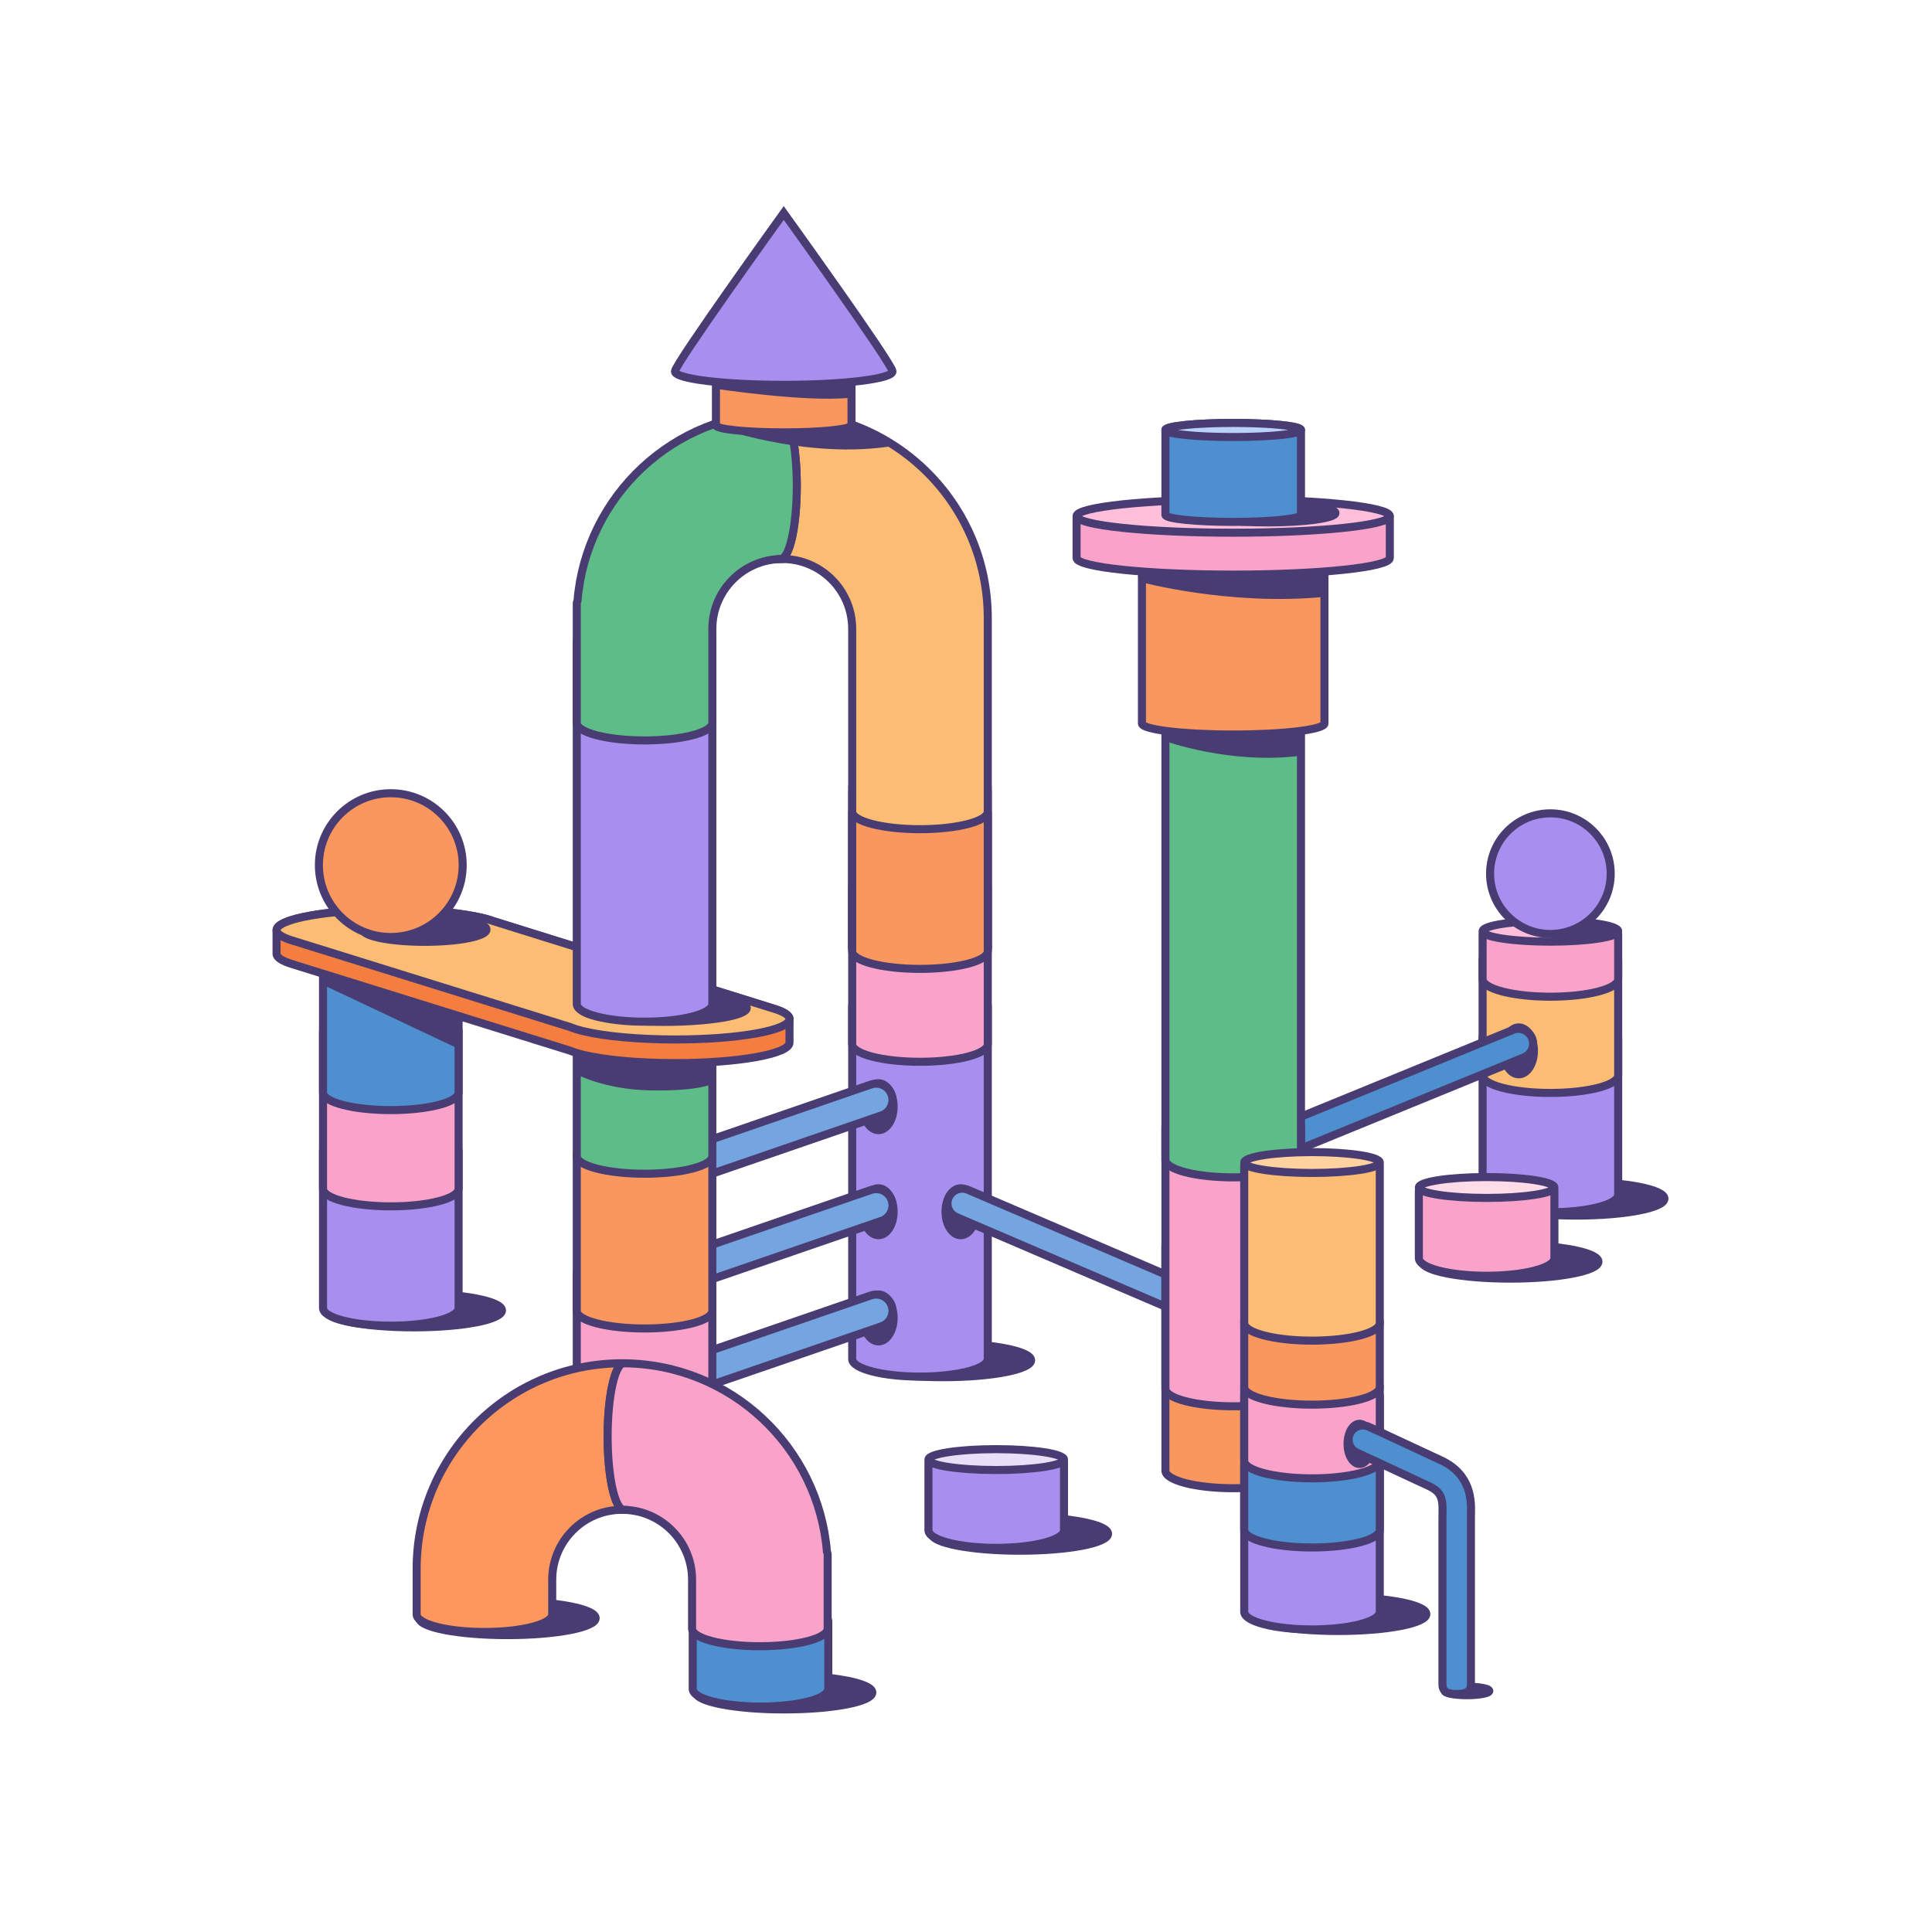 <?xml version="1.0" encoding="utf-8"?>
<svg xmlns="http://www.w3.org/2000/svg" width="1200" height="1200" viewBox="0 0 1200 1200" fill="none">
<path d="M487.041 1061.76C517.292 1061.76 541.816 1057.05 541.816 1051.24C541.816 1045.43 517.292 1040.72 487.041 1040.72C456.79 1040.72 432.266 1045.43 432.266 1051.24C432.266 1057.05 456.79 1061.76 487.041 1061.76Z" fill="#483C72" stroke="#483C72" stroke-width="5" stroke-miterlimit="10"/>
<path d="M430.255 1049.03C430.255 1055.08 449.104 1059.98 472.357 1059.98C495.608 1059.98 514.46 1055.08 514.46 1049.03V1007.16C514.46 1001.11 495.608 1000.58 472.357 1000.58C449.104 1000.58 430.255 1001.11 430.255 1007.16V1049.03Z" fill="#4E8FD0" stroke="#483C72" stroke-width="5" stroke-miterlimit="10"/>
<path d="M911.202 1052.92C918.842 1052.92 925.035 1051.74 925.035 1050.28C925.035 1048.82 918.842 1047.63 911.202 1047.63C903.562 1047.63 897.369 1048.82 897.369 1050.28C897.369 1051.74 903.562 1052.92 911.202 1052.92Z" fill="#483C72" stroke="#483C72" stroke-width="5" stroke-miterlimit="10"/>
<path d="M257.01 824.443C287.261 824.443 311.785 819.733 311.785 813.923C311.785 808.113 287.261 803.403 257.01 803.403C226.759 803.403 202.235 808.113 202.235 813.923C202.235 819.733 226.759 824.443 257.01 824.443Z" fill="#483C72" stroke="#483C72" stroke-width="5" stroke-miterlimit="10"/>
<path d="M415.78 935.581C446.031 935.581 470.555 930.872 470.555 925.063C470.555 919.254 446.031 914.545 415.78 914.545C385.529 914.545 361.005 919.254 361.005 925.063C361.005 930.872 385.529 935.581 415.78 935.581Z" fill="#483C72" stroke="#483C72" stroke-width="5" stroke-miterlimit="10"/>
<path d="M1033.81 744.507C1033.81 750.316 1009.29 755.025 979.037 755.025C948.785 755.025 924.261 750.316 924.261 744.507C924.261 738.695 948.785 733.987 979.037 733.987C1009.29 733.987 1033.81 738.695 1033.81 744.507Z" fill="#483C72" stroke="#483C72" stroke-width="5" stroke-miterlimit="10"/>
<path d="M831.151 1013.04C861.403 1013.04 885.927 1008.33 885.927 1002.53C885.927 996.717 861.403 992.008 831.151 992.008C800.899 992.008 776.375 996.717 776.375 1002.53C776.375 1008.33 800.899 1013.04 831.151 1013.04Z" fill="#483C72" stroke="#483C72" stroke-width="5" stroke-miterlimit="10"/>
<path d="M369.971 1005.08C369.971 1010.89 345.448 1015.6 315.196 1015.6C284.944 1015.6 260.421 1010.9 260.421 1005.08C260.421 999.274 284.944 994.567 315.196 994.567C345.448 994.567 369.971 999.274 369.971 1005.08Z" fill="#483C72" stroke="#483C72" stroke-width="5" stroke-miterlimit="10"/>
<path d="M585.662 855.404C615.913 855.404 640.437 850.694 640.437 844.884C640.437 839.074 615.913 834.364 585.662 834.364C555.411 834.364 530.887 839.074 530.887 844.884C530.887 850.694 555.411 855.404 585.662 855.404Z" fill="#483C72" stroke="#483C72" stroke-width="5" stroke-miterlimit="10"/>
<path d="M200.635 812.444C200.635 818.491 219.485 823.391 242.737 823.391C265.989 823.391 284.84 818.491 284.84 812.444V714.768C284.84 708.721 265.989 703.822 242.737 703.822C219.485 703.822 200.635 708.721 200.635 714.768V812.444Z" fill="#A88FEF" stroke="#483C72" stroke-width="5" stroke-miterlimit="10"/>
<path d="M200.635 738.346C200.635 744.391 219.485 749.293 242.737 749.293C265.989 749.293 284.84 744.391 284.84 738.346V640.666C284.84 634.625 265.989 629.721 242.737 629.721C219.485 629.721 200.635 634.625 200.635 640.666V738.346Z" fill="#FAA3CA" stroke="#483C72" stroke-width="5" stroke-miterlimit="10"/>
<path d="M200.635 678.561C200.635 684.606 219.485 689.51 242.737 689.51C265.989 689.51 284.84 684.606 284.84 678.561V580.883C284.84 574.838 265.989 574.301 242.737 574.301C219.485 574.301 200.635 574.838 200.635 580.883V678.561Z" fill="#4E8FD0" stroke="#483C72" stroke-width="5" stroke-miterlimit="10"/>
<path d="M242.737 585.361C265.989 585.361 284.839 582.459 284.839 578.88C284.839 575.301 265.989 572.399 242.737 572.399C219.485 572.399 200.635 575.301 200.635 578.88C200.635 582.459 219.485 585.361 242.737 585.361Z" fill="#FFD29F" stroke="#483C72" stroke-width="5" stroke-miterlimit="10"/>
<path d="M920.874 742.001C920.874 748.048 939.724 752.948 962.976 752.948C986.229 752.948 1005.08 748.048 1005.08 742.001V644.324C1005.08 638.28 986.229 633.378 962.976 633.378C939.724 633.378 920.874 638.28 920.874 644.324V742.001Z" fill="#A88FEF" stroke="#483C72" stroke-width="5" stroke-miterlimit="10"/>
<path d="M920.874 667.902C920.874 673.949 939.724 678.849 962.976 678.849C986.229 678.849 1005.08 673.949 1005.08 667.902V596.227C1005.08 590.182 986.229 585.28 962.976 585.28C939.724 585.28 920.874 590.182 920.874 596.227V667.902Z" fill="#FBBD74" stroke="#483C72" stroke-width="5" stroke-miterlimit="10"/>
<path d="M920.874 608.119C920.874 614.163 939.724 619.065 962.976 619.065C986.229 619.065 1005.08 614.163 1005.08 608.119V580.407C1005.08 574.362 986.229 573.824 962.976 573.824C939.724 573.824 920.874 574.362 920.874 580.407V608.119Z" fill="#FAA3CA" stroke="#483C72" stroke-width="5" stroke-miterlimit="10"/>
<path d="M962.976 584.883C986.228 584.883 1005.08 581.982 1005.08 578.403C1005.08 574.824 986.228 571.923 962.976 571.923C939.724 571.923 920.874 574.824 920.874 578.403C920.874 581.982 939.724 584.883 962.976 584.883Z" fill="#FFBFDB" stroke="#483C72" stroke-width="5" stroke-miterlimit="10"/>
<path d="M943.324 667.284C948.534 667.284 952.757 660.756 952.757 652.704C952.757 644.652 948.534 638.124 943.324 638.124C938.114 638.124 933.891 644.652 933.891 652.704C933.891 660.756 938.114 667.284 943.324 667.284Z" fill="#483C72" stroke="#483C72" stroke-width="5" stroke-miterlimit="10"/>
<path d="M529.317 844.071C529.317 850.12 548.167 855.02 571.419 855.02C594.671 855.02 613.522 850.12 613.522 844.071V624.969C613.522 618.924 594.671 614.024 571.419 614.024C548.167 614.024 529.317 618.924 529.317 624.969V844.071Z" fill="#A88FEF" stroke="#483C72" stroke-width="5" stroke-miterlimit="10"/>
<path d="M529.317 648.55C529.317 654.593 548.167 659.496 571.419 659.496C594.671 659.496 613.522 654.593 613.522 648.55V550.872C613.522 544.827 594.671 539.925 571.419 539.925C548.167 539.925 529.317 544.827 529.317 550.872V648.55Z" fill="#FAA3CA" stroke="#483C72" stroke-width="5" stroke-miterlimit="10"/>
<path d="M529.317 588.766C529.317 594.808 548.167 599.711 571.419 599.711C594.671 599.711 613.522 594.808 613.522 588.766V491.084C613.522 485.041 594.671 484.502 571.419 484.502C548.167 484.502 529.317 485.041 529.317 491.084V588.766Z" fill="#FBBD74" stroke="#483C72" stroke-width="5" stroke-miterlimit="10"/>
<path d="M571.419 495.564C594.671 495.564 613.521 492.662 613.521 489.081C613.521 485.501 594.671 482.598 571.419 482.598C548.167 482.598 529.317 485.501 529.317 489.081C529.317 492.662 548.167 495.564 571.419 495.564Z" fill="#FFD29F" stroke="#483C72" stroke-width="5" stroke-miterlimit="10"/>
<path d="M757.192 732.815C754.097 732.353 751.319 730.317 750.047 727.211C748.127 722.521 750.374 717.161 755.067 715.242L939.59 639.744C944.281 637.822 949.64 640.072 951.56 644.763C953.48 649.452 951.233 654.813 946.541 656.733L762.018 732.229C760.432 732.88 758.772 733.052 757.192 732.815Z" fill="#4E8FD0" stroke="#483C72" stroke-width="5" stroke-miterlimit="10"/>
<path d="M596.71 767.219C601.92 767.219 606.143 760.691 606.143 752.639C606.143 744.587 601.92 738.059 596.71 738.059C591.5 738.059 587.277 744.587 587.277 752.639C587.277 760.691 591.5 767.219 596.71 767.219Z" fill="#483C72" stroke="#483C72" stroke-width="5" stroke-miterlimit="10"/>
<path d="M726.171 811.745C724.964 811.745 723.738 811.503 722.56 810.999L594.072 755.935C589.413 753.937 587.255 748.542 589.251 743.882C591.249 739.222 596.649 737.07 601.302 739.062L729.79 794.13C734.451 796.126 736.608 801.522 734.612 806.179C733.119 809.659 729.731 811.745 726.171 811.745Z" fill="#75A5E0" stroke="#483C72" stroke-width="5" stroke-miterlimit="10"/>
<path d="M723.858 913.415C723.858 919.462 742.709 924.364 765.96 924.364C789.212 924.364 808.063 919.462 808.063 913.415V773.882C808.063 767.837 789.212 762.935 765.96 762.935C742.709 762.935 723.858 767.837 723.858 773.882V913.415Z" fill="#FA975F" stroke="#483C72" stroke-width="5" stroke-miterlimit="10"/>
<path d="M723.858 862.524C723.858 868.569 742.709 873.469 765.96 873.469C789.212 873.469 808.063 868.569 808.063 862.524V699.783C808.063 693.737 789.212 688.837 765.96 688.837C742.709 688.837 723.858 693.737 723.858 699.783V862.524Z" fill="#FAA3CA" stroke="#483C72" stroke-width="5" stroke-miterlimit="10"/>
<path d="M723.858 720.34C723.858 726.382 742.709 731.286 765.96 731.286C789.212 731.286 808.063 726.382 808.063 720.34V441.213C808.063 435.169 789.212 434.63 765.96 434.63C742.709 434.63 723.858 435.169 723.858 441.213V720.34Z" fill="#5EBC89" stroke="#483C72" stroke-width="5" stroke-miterlimit="10"/>
<path d="M765.96 445.69C789.212 445.69 808.062 442.788 808.062 439.207C808.062 435.627 789.212 432.724 765.96 432.724C742.708 432.724 723.858 435.627 723.858 439.207C723.858 442.788 742.708 445.69 765.96 445.69Z" fill="#B0E0BD" stroke="#483C72" stroke-width="5" stroke-miterlimit="10"/>
<path d="M772.807 1001.11C772.807 1007.16 791.657 1012.06 814.908 1012.06C838.16 1012.06 857.011 1007.16 857.011 1001.11V861.581C857.011 855.536 838.16 850.634 814.908 850.634C791.657 850.634 772.807 855.536 772.807 861.581V1001.11Z" fill="#A88FEF" stroke="#483C72" stroke-width="5" stroke-miterlimit="10"/>
<path d="M772.807 950.223C772.807 956.268 791.657 961.17 814.908 961.17C838.16 961.17 857.011 956.268 857.011 950.223V909.977C857.011 903.93 838.16 899.028 814.908 899.028C791.657 899.028 772.807 903.93 772.807 909.977V950.223Z" fill="#4E8FD0" stroke="#483C72" stroke-width="5" stroke-miterlimit="10"/>
<path d="M772.807 907.28C772.807 913.325 791.657 918.227 814.908 918.227C838.16 918.227 857.011 913.325 857.011 907.28V867.034C857.011 860.989 838.16 856.089 814.908 856.089C791.657 856.089 772.807 860.989 772.807 867.034V907.28Z" fill="#FAA3CA" stroke="#483C72" stroke-width="5" stroke-miterlimit="10"/>
<path d="M772.807 861.507C772.807 867.552 791.657 872.454 814.908 872.454C838.16 872.454 857.011 867.552 857.011 861.507V821.26C857.011 815.215 838.16 810.315 814.908 810.315C791.657 810.315 772.807 815.215 772.807 821.26V861.507Z" fill="#FA975F" stroke="#483C72" stroke-width="5" stroke-miterlimit="10"/>
<path d="M772.807 821.753C772.807 827.796 791.657 832.698 814.908 832.698C838.16 832.698 857.011 827.796 857.011 821.753V724.072C857.011 718.029 838.16 717.489 814.908 717.489C791.657 717.489 772.807 718.029 772.807 724.072V821.753Z" fill="#FBBD74" stroke="#483C72" stroke-width="5" stroke-miterlimit="10"/>
<path d="M814.908 728.549C838.16 728.549 857.01 725.646 857.01 722.066C857.01 718.486 838.16 715.583 814.908 715.583C791.656 715.583 772.806 718.486 772.806 722.066C772.806 725.646 791.656 728.549 814.908 728.549Z" fill="#FFD29F" stroke="#483C72" stroke-width="5" stroke-miterlimit="10"/>
<path d="M545.621 833.163C550.831 833.163 555.054 826.636 555.054 818.585C555.054 810.534 550.831 804.007 545.621 804.007C540.411 804.007 536.188 810.534 536.188 818.585C536.188 826.636 540.411 833.163 545.621 833.163Z" fill="#483C72" stroke="#483C72" stroke-width="5" stroke-miterlimit="10"/>
<path d="M398.944 874.329C394.744 874.329 390.819 871.694 389.375 867.501C387.555 862.216 390.366 856.456 395.651 854.636L540.924 804.626C546.206 802.804 551.969 805.616 553.788 810.901C555.608 816.186 552.797 821.948 547.514 823.766L402.239 873.776C401.149 874.151 400.038 874.329 398.944 874.329Z" fill="#75A5E0" stroke="#483C72" stroke-width="5" stroke-miterlimit="10"/>
<path d="M545.621 701.955C550.831 701.955 555.054 695.428 555.054 687.376C555.054 679.324 550.831 672.797 545.621 672.797C540.411 672.797 536.188 679.324 536.188 687.376C536.188 695.428 540.411 701.955 545.621 701.955Z" fill="#483C72" stroke="#483C72" stroke-width="5" stroke-miterlimit="10"/>
<path d="M545.621 767.219C550.831 767.219 555.054 760.691 555.054 752.639C555.054 744.587 550.831 738.059 545.621 738.059C540.411 738.059 536.188 744.587 536.188 752.639C536.188 760.691 540.411 767.219 545.621 767.219Z" fill="#483C72" stroke="#483C72" stroke-width="5" stroke-miterlimit="10"/>
<path d="M398.944 808.837C394.744 808.837 390.819 806.202 389.375 802.007C387.555 796.722 390.366 790.964 395.651 789.144L540.924 739.136C546.206 737.312 551.969 740.123 553.788 745.41C555.608 750.695 552.797 756.454 547.514 758.275L402.239 808.284C401.149 808.659 400.038 808.837 398.944 808.837Z" fill="#75A5E0" stroke="#483C72" stroke-width="5" stroke-miterlimit="10"/>
<path d="M398.944 743.345C394.744 743.345 390.819 740.711 389.375 736.514C387.555 731.23 390.366 725.471 395.651 723.651L540.924 673.641C546.206 671.821 551.969 674.631 553.788 679.918C555.608 685.203 552.797 690.961 547.514 692.781L402.239 742.79C401.149 743.167 400.038 743.345 398.944 743.345Z" fill="#75A5E0" stroke="#483C72" stroke-width="5" stroke-miterlimit="10"/>
<path d="M358.243 923.409C358.243 929.456 377.094 934.356 400.345 934.356C423.597 934.356 442.448 929.456 442.448 923.409V790.618C442.448 784.574 423.597 779.673 400.345 779.673C377.094 779.673 358.243 784.574 358.243 790.618V923.409Z" fill="#FAA3CA" stroke="#483C72" stroke-width="5" stroke-miterlimit="10"/>
<path d="M358.243 814.196C358.243 820.243 377.094 825.145 400.345 825.145C423.597 825.145 442.448 820.243 442.448 814.196V716.522C442.448 710.477 423.597 705.575 400.345 705.575C377.094 705.575 358.243 710.477 358.243 716.522V814.196Z" fill="#FA975F" stroke="#483C72" stroke-width="5" stroke-miterlimit="10"/>
<path d="M358.243 718.077C358.243 724.122 377.094 729.025 400.345 729.025C423.597 729.025 442.448 724.122 442.448 718.077V620.399C442.448 614.355 423.597 609.452 400.345 609.452C377.094 609.452 358.243 614.355 358.243 620.399V718.077Z" fill="#5EBC89" stroke="#483C72" stroke-width="5" stroke-miterlimit="10"/>
<path d="M490.377 632.919C490.377 630.481 486.545 628.206 479.913 626.272H479.917L306.555 572.164C305.152 571.649 303.558 571.152 301.793 570.68L301.742 570.664H301.738C289.009 567.256 267.336 565.012 242.736 565.012C203.547 565.012 171.777 570.705 171.777 577.729C171.777 580.1 171.777 589.7 171.777 592.411C171.777 594.782 175.405 596.999 181.703 598.901H181.697L354.127 652.591C356.352 653.526 359.176 654.4 362.524 655.204L362.527 655.206H362.528C375.466 658.31 396.131 660.32 419.416 660.32C458.605 660.32 490.377 654.629 490.377 647.602C490.377 645.163 490.377 635.633 490.377 632.919Z" fill="#F47E3F" stroke="#483C72" stroke-width="5" stroke-miterlimit="10" stroke-linejoin="round"/>
<path d="M479.913 626.271H479.917L306.555 572.163C305.152 571.648 303.558 571.151 301.793 570.679L301.742 570.663H301.738C289.009 567.255 267.336 565.011 242.736 565.011C203.547 565.011 171.777 570.704 171.777 577.728C171.777 580.099 175.405 582.318 181.703 584.217H181.697L354.127 637.907C356.352 638.841 359.176 639.718 362.524 640.521L362.527 640.522H362.528C375.466 643.627 396.131 645.639 419.416 645.639C458.605 645.639 490.377 639.944 490.377 632.918C490.377 630.481 486.545 628.206 479.913 626.271Z" fill="#FBBD74" stroke="#483C72" stroke-width="5" stroke-miterlimit="10" stroke-linejoin="round"/>
<path d="M412.2 634.714C440.702 634.714 463.808 630.836 463.808 626.052C463.808 621.268 440.702 617.39 412.2 617.39C383.698 617.39 360.592 621.268 360.592 626.052C360.592 630.836 383.698 634.714 412.2 634.714Z" fill="#483C72" stroke="#483C72" stroke-width="5" stroke-miterlimit="10"/>
<path d="M302.178 577.357C302.178 581.575 284.985 584.993 263.776 584.993C242.571 584.993 225.378 581.575 225.378 577.357C225.378 573.141 242.571 569.723 263.776 569.723C284.985 569.723 302.178 573.141 302.178 577.357Z" fill="#483C72" stroke="#483C72" stroke-width="5" stroke-miterlimit="10"/>
<path d="M358.243 623.624C358.243 629.669 377.094 634.572 400.345 634.572C423.597 634.572 442.448 629.669 442.448 623.624V399.463C442.448 393.419 423.597 392.88 400.345 392.88C377.094 392.88 358.243 393.419 358.243 399.463V623.624Z" fill="#A88FEF" stroke="#483C72" stroke-width="5" stroke-miterlimit="10"/>
<path d="M400.345 403.938C423.597 403.938 442.447 401.036 442.447 397.457C442.447 393.878 423.597 390.976 400.345 390.976C377.093 390.976 358.243 393.878 358.243 397.457C358.243 401.036 377.093 403.938 400.345 403.938Z" fill="#EADFF8" stroke="#483C72" stroke-width="5" stroke-miterlimit="10"/>
<path d="M200.683 605.214L199.49 611.167L284.035 651.058L284.63 632.006L200.683 605.214Z" fill="#483C72"/>
<path d="M357.268 655.82L357.862 667.133C357.862 667.133 375.13 676.658 403.708 677.254C432.288 677.849 441.218 673.682 441.218 673.682L442.408 661.774C442.408 661.774 422.165 661.774 396.565 659.393C370.961 657.011 357.268 655.82 357.268 655.82Z" fill="#483C72"/>
<path d="M287.385 537.341C287.385 562.003 267.393 581.993 242.731 581.993C218.069 581.993 198.076 562.003 198.076 537.341C198.076 512.677 218.069 492.687 242.731 492.687C267.393 492.687 287.385 512.677 287.385 537.341Z" fill="#FA975F" stroke="#483C72" stroke-width="5" stroke-miterlimit="10"/>
<path d="M485.882 256.202C485.547 256.202 485.217 256.21 484.883 256.214C490.425 256.47 494.901 276.731 494.901 301.7C494.901 326.829 490.368 347.198 484.777 347.198L484.775 347.226C485.143 347.218 485.511 347.198 485.882 347.198C509.87 347.198 529.317 366.645 529.317 390.634V588.765C529.317 594.807 548.167 599.71 571.419 599.71C594.671 599.71 613.522 594.807 613.522 588.765V383.84C613.521 313.347 556.374 256.202 485.882 256.202Z" fill="#FBBD74" stroke="#483C72" stroke-width="5" stroke-miterlimit="10"/>
<path d="M571.418 515.025C548.166 515.025 529.316 510.124 529.316 504.079V590.843C529.316 596.888 548.166 601.79 571.418 601.79C594.67 601.79 613.521 596.888 613.521 590.843V504.079C613.521 510.124 594.67 515.025 571.418 515.025Z" fill="#FA975F" stroke="#483C72" stroke-width="5" stroke-miterlimit="10"/>
<path d="M938.056 794.179C968.308 794.179 992.832 789.47 992.832 783.661C992.832 777.852 968.308 773.143 938.056 773.143C907.804 773.143 883.28 777.852 883.28 783.661C883.28 789.47 907.804 794.179 938.056 794.179Z" fill="#483C72" stroke="#483C72" stroke-width="5" stroke-miterlimit="10"/>
<path d="M881.27 781.452C881.27 787.497 900.119 792.398 923.372 792.398C946.623 792.398 965.475 787.497 965.475 781.452V739.579C965.475 733.534 946.623 732.998 923.372 732.998C900.119 732.998 881.27 733.534 881.27 739.579V781.452Z" fill="#FAA3CA" stroke="#483C72" stroke-width="5" stroke-miterlimit="10"/>
<path d="M923.372 744.056C946.624 744.056 965.474 741.154 965.474 737.575C965.474 733.995 946.624 731.094 923.372 731.094C900.12 731.094 881.27 733.995 881.27 737.575C881.27 741.154 900.12 744.056 923.372 744.056Z" fill="#FFDCE8" stroke="#483C72" stroke-width="5" stroke-miterlimit="10"/>
<path d="M633.463 963.179C663.714 963.179 688.238 958.47 688.238 952.661C688.238 946.852 663.714 942.143 633.463 942.143C603.212 942.143 578.688 946.852 578.688 952.661C578.688 958.47 603.212 963.179 633.463 963.179Z" fill="#483C72" stroke="#483C72" stroke-width="5" stroke-miterlimit="10"/>
<path d="M576.677 950.452C576.677 956.497 595.526 961.397 618.779 961.397C642.031 961.397 660.882 956.497 660.882 950.452V908.579C660.882 902.534 642.031 901.997 618.779 901.997C595.526 901.997 576.677 902.534 576.677 908.579V950.452Z" fill="#A88FEF" stroke="#483C72" stroke-width="5" stroke-miterlimit="10"/>
<path d="M660.881 906.575C660.881 910.155 642.03 913.055 618.778 913.055C595.525 913.055 576.676 910.155 576.676 906.575C576.676 902.993 595.525 900.091 618.778 900.091C642.031 900.091 660.881 902.993 660.881 906.575Z" fill="#EADFF8" stroke="#483C72" stroke-width="5" stroke-miterlimit="10"/>
<path d="M484.883 256.214C418.398 256.725 364.018 308.062 358.68 373.29C358.398 373.74 358.243 374.228 358.243 374.762V448.949C358.243 454.992 377.094 459.896 400.345 459.896C423.597 459.896 442.448 454.992 442.448 448.949V390.635C442.448 367.018 461.3 347.817 484.775 347.228L484.777 347.2C490.368 347.2 494.901 326.831 494.901 301.702C494.901 276.73 490.425 256.469 484.883 256.214Z" fill="#5EBC89" stroke="#483C72" stroke-width="5" stroke-miterlimit="10"/>
<path d="M386.429 846.753C386.764 846.753 387.094 846.761 387.429 846.765C381.886 847.021 377.41 867.283 377.41 892.251C377.41 917.38 381.943 937.749 387.534 937.749L387.536 937.778C387.168 937.768 386.799 937.749 386.429 937.749C362.441 937.749 342.994 957.196 342.994 981.185V1002.71C342.994 1008.75 324.144 1013.65 300.892 1013.65C277.64 1013.65 258.79 1008.75 258.79 1002.71V974.392C258.791 903.899 315.937 846.753 386.429 846.753Z" fill="#FD975D" stroke="#483C72" stroke-width="5" stroke-miterlimit="10"/>
<path d="M387.429 846.764C453.913 847.276 508.293 898.612 513.631 963.84C513.913 964.291 514.068 964.778 514.068 965.311V1011.55C514.068 1017.59 495.217 1022.5 471.966 1022.5C448.714 1022.5 429.863 1017.59 429.863 1011.55V981.184C429.863 957.567 411.011 938.366 387.536 937.778L387.534 937.749C381.943 937.749 377.41 917.38 377.41 892.251C377.41 867.282 381.886 847.02 387.429 846.764Z" fill="#FAA3CA" stroke="#483C72" stroke-width="5" stroke-miterlimit="10"/>
<path d="M844.423 909.299C848.531 909.299 851.861 903.71 851.861 896.815C851.861 889.92 848.531 884.331 844.423 884.331C840.315 884.331 836.985 889.92 836.985 896.815C836.985 903.71 840.315 909.299 844.423 909.299Z" fill="#483C72" stroke="#483C72" stroke-width="5" stroke-miterlimit="10"/>
<path d="M709.283 449.354C709.283 453.143 734.659 456.217 765.959 456.217C797.261 456.217 822.635 453.143 822.635 449.354V347.824C822.635 344.034 797.261 340.962 765.959 340.962C734.659 340.962 709.283 344.034 709.283 347.824V449.354Z" fill="#FA975F" stroke="#483C72" stroke-width="5" stroke-miterlimit="10"/>
<path d="M765.959 354.687C797.26 354.687 822.635 351.614 822.635 347.824C822.635 344.034 797.26 340.961 765.959 340.961C734.658 340.961 709.283 344.034 709.283 347.824C709.283 351.614 734.658 354.687 765.959 354.687Z" fill="#B0E0BD" stroke="#483C72" stroke-width="5" stroke-miterlimit="10"/>
<path d="M723.196 453.596V460.147C723.196 460.147 764.464 475.213 808.351 469.317L806.386 452.942C806.386 452.942 773.633 460.802 723.196 453.596Z" fill="#483C72"/>
<path d="M708.457 354.94V361.491C708.457 361.491 764.009 376.557 823.089 370.661L822.637 354.975C822.637 354.975 784.615 359.469 708.457 354.94Z" fill="#483C72"/>
<path d="M904.779 1052.18C899.895 1052.18 895.936 1051.17 895.936 1046.28V942.604C895.936 941.805 895.954 940.959 895.973 940.077C896.15 931.782 895.846 926.901 887.547 923.04C881.742 920.343 875.604 917.479 869.775 914.763C857.371 908.98 845.653 903.519 842.904 902.302C838.438 900.327 836.418 895.105 838.391 890.638C840.368 886.173 845.588 884.15 850.056 886.126C852.967 887.415 864.219 892.659 877.247 898.733C883.07 901.446 889.205 904.307 895.005 907.004C914.178 915.922 913.824 932.49 913.653 940.455C913.637 941.205 913.621 941.924 913.621 942.603V1046.28C913.621 1051.17 909.662 1052.18 904.779 1052.18Z" fill="#4E8FD0" stroke="#483C72" stroke-width="5" stroke-miterlimit="10"/>
<path d="M863.232 321.026C863.232 315.329 819.682 310.71 765.96 310.71C712.238 310.71 668.688 315.329 668.688 321.026C668.688 324.78 668.688 342.827 668.688 346.581C668.688 352.278 712.238 356.898 765.96 356.898C819.682 356.898 863.232 352.278 863.232 346.581C863.232 342.827 863.232 324.78 863.232 321.026Z" fill="#FAA3CA" stroke="#483C72" stroke-width="5" stroke-miterlimit="10"/>
<path d="M765.959 330.875C819.681 330.875 863.231 326.257 863.231 320.559C863.231 314.862 819.681 310.243 765.959 310.243C712.237 310.243 668.687 314.862 668.687 320.559C668.687 326.257 712.237 330.875 765.959 330.875Z" fill="#FFBFDB" stroke="#483C72" stroke-width="5" stroke-miterlimit="10"/>
<path d="M829.492 318.645C829.492 321.865 810.641 324.481 787.389 324.481C764.138 324.481 745.288 321.865 745.288 318.645C745.288 315.42 764.138 312.807 787.389 312.807C810.642 312.807 829.492 315.421 829.492 318.645Z" fill="#483C72" stroke="#483C72" stroke-width="5" stroke-miterlimit="10"/>
<path d="M723.858 319.797C723.858 322.213 742.709 324.173 765.96 324.173C789.212 324.173 808.063 322.213 808.063 319.797V267.068C808.063 264.65 789.212 262.691 765.96 262.691C742.709 262.691 723.858 264.65 723.858 267.068V319.797Z" fill="#4E8FD0" stroke="#483C72" stroke-width="5" stroke-miterlimit="10"/>
<path d="M765.96 271.445C789.212 271.445 808.062 269.485 808.062 267.067C808.062 264.649 789.212 262.689 765.96 262.689C742.708 262.689 723.858 264.649 723.858 267.067C723.858 269.485 742.708 271.445 765.96 271.445Z" fill="#BBD2F8" stroke="#483C72" stroke-width="5" stroke-miterlimit="10"/>
<path d="M440.898 264.009C440.898 264.009 500.303 286.366 555.877 276.784C555.877 276.784 537.991 266.563 524.577 262.731L440.898 264.009Z" fill="#483C72"/>
<path d="M444.686 264.178C444.686 266.594 463.537 268.555 486.788 268.555C510.04 268.555 528.89 266.594 528.89 264.178V231.194C528.89 228.777 510.04 226.817 486.788 226.817C463.537 226.817 444.686 228.777 444.686 231.194V264.178Z" fill="#FA975F" stroke="#483C72" stroke-width="5" stroke-miterlimit="10"/>
<path d="M486.787 235.573C510.039 235.573 528.889 233.612 528.889 231.194C528.889 228.775 510.039 226.815 486.787 226.815C463.535 226.815 444.685 228.775 444.685 231.194C444.685 233.612 463.535 235.573 486.787 235.573Z" fill="#FFDCE8" stroke="#483C72" stroke-width="5" stroke-miterlimit="10"/>
<path d="M554.359 230.706C554.359 235.303 524.107 239.029 486.789 239.029C449.469 239.029 419.217 235.302 419.217 230.706C419.217 226.108 486.789 132.286 486.789 132.286C486.789 132.286 554.359 226.108 554.359 230.706Z" fill="#A88FEF" stroke="#483C72" stroke-width="5" stroke-miterlimit="10"/>
<path d="M443.244 237.835L442.904 241.235C442.904 241.235 500.348 250.072 528.222 247.012V237.494C528.222 237.494 458.2 239.194 443.244 237.835Z" fill="#483C72"/>
<path d="M960.938 583.53C960.938 583.53 1000.37 583.532 1003.77 578.092C1007.17 572.653 986.091 573.332 984.051 573.672C982.012 574.013 960.938 583.53 960.938 583.53Z" fill="#483C72"/>
<path d="M962.977 580.094C983.665 580.094 1000.44 563.323 1000.44 542.635C1000.44 521.947 983.665 505.176 962.977 505.176C942.289 505.176 925.518 521.947 925.518 542.635C925.518 563.323 942.289 580.094 962.977 580.094Z" fill="#A88FEF" stroke="#483C72" stroke-width="5" stroke-miterlimit="10"/>
</svg>